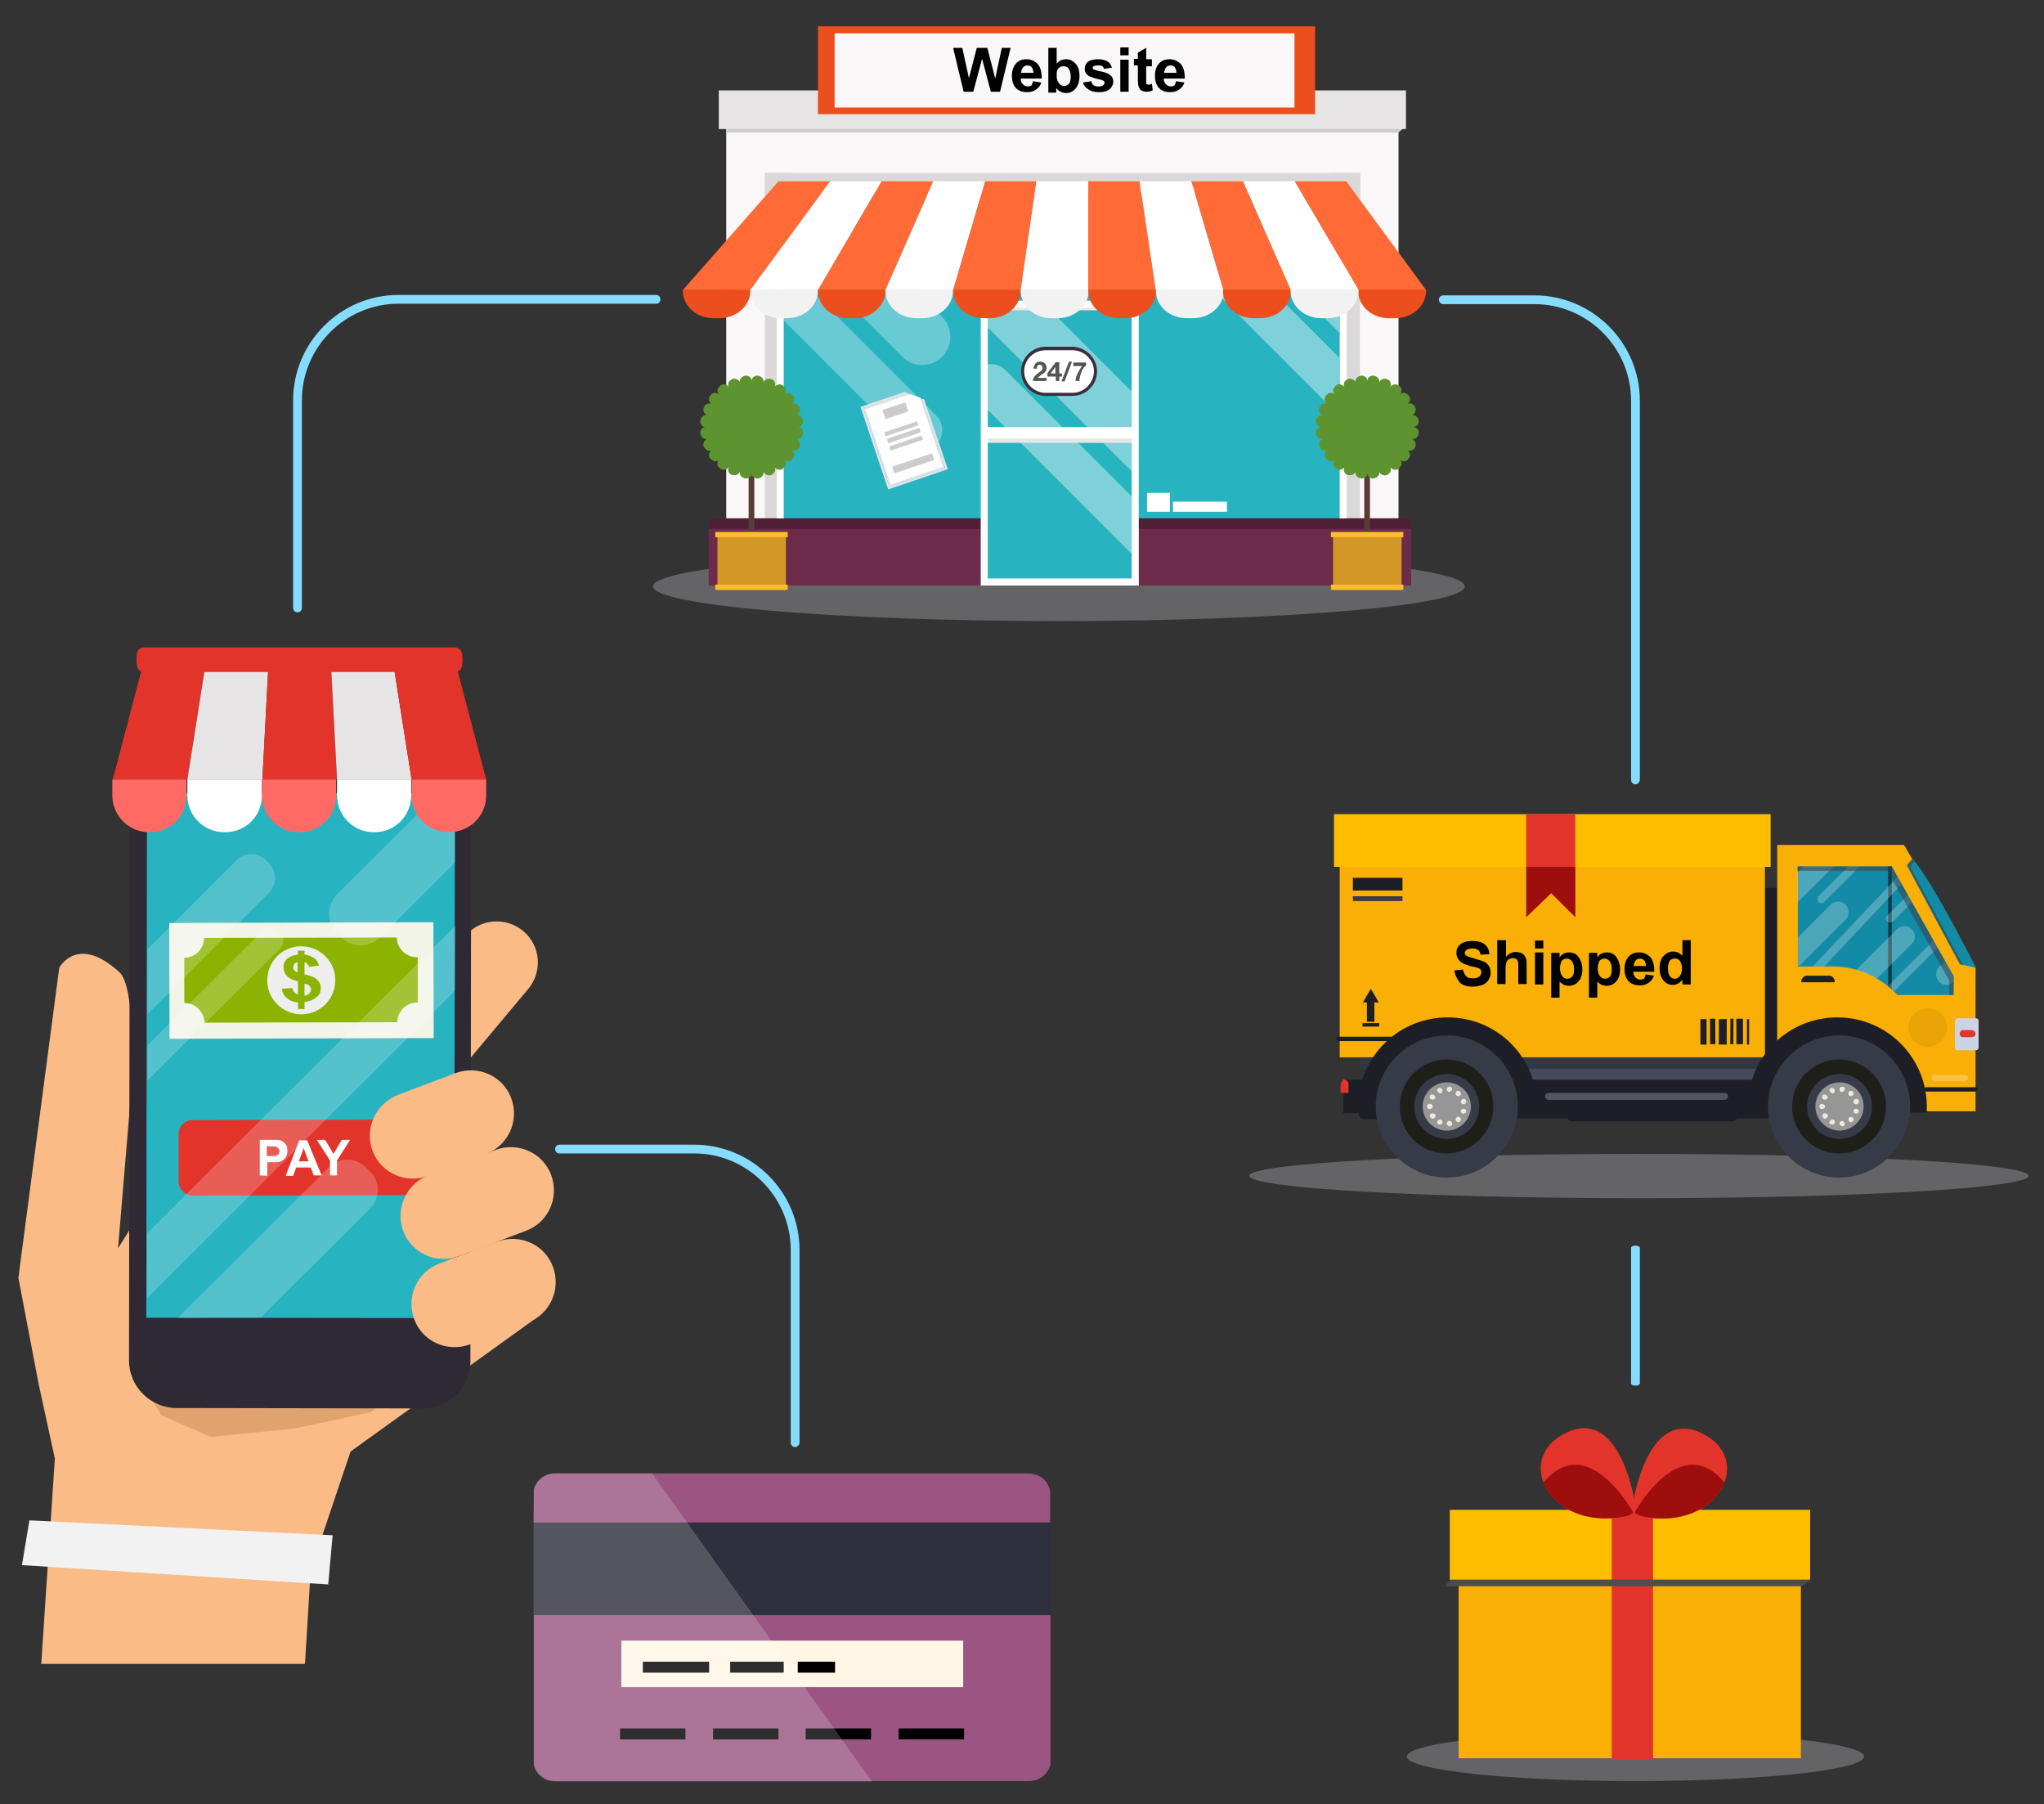 <?xml version="1.0" encoding="utf-8"?>
<!-- Generator: Adobe Illustrator 24.0.1, SVG Export Plug-In . SVG Version: 6.00 Build 0)  -->
<svg version="1.1" id="Layer_1" xmlns="http://www.w3.org/2000/svg" xmlns:xlink="http://www.w3.org/1999/xlink" x="0px" y="0px"
	 viewBox="0 0 465.8 411.1" style="enable-background:new 0 0 465.8 411.1;" xml:space="preserve">
<rect x="0" y="0" width="465.8" height="411.1" fill="#333333" stroke="none"/>
<style type="text/css">
	.st0{fill:none;}
	.st1{fill:#646466;}
	.st2{fill:#1E1F26;}
	.st3{fill:#FAAF06;}
	.st4{fill:#44495C;}
	.st5{fill:#333745;}
	.st6{fill:#148BA6;}
	.st7{opacity:0.51;fill:#373A47;enable-background:new    ;}
	.st8{fill:#083A45;}
	.st9{fill:#E2342B;}
	.st10{fill:#EBA405;}
	.st11{opacity:0.24;fill:#FFFFFF;enable-background:new    ;}
	.st12{fill:#CDD2E4;}
	.st13{fill:#373A47;}
	.st14{fill:#1E1F19;}
	.st15{fill:#969696;}
	.st16{fill:#EFE8DE;}
	.st17{fill:#FFBE00;}
	.st18{fill:#9D0E0D;}
	.st19{fill:#FAF7F8;}
	.st20{fill:#DBD8D9;}
	.st21{fill:#CCCCCC;}
	.st22{fill:#E7E4E5;}
	.st23{fill:#28B3C0;}
	.st24{fill:#6C2C49;}
	.st25{fill:#4F2035;}
	.st26{opacity:0.4;}
	.st27{fill:#FFFFFF;}
	.st28{opacity:0.3;}
	.st29{fill:#E6E6E6;}
	.st30{fill:#3B2D3D;}
	.st31{fill:#545453;}
	.st32{fill:#FF6A36;}
	.st33{fill:#ED4E1D;}
	.st34{fill:#F2F2F2;}
	.st35{fill:#593D35;}
	.st36{fill:#5E942F;}
	.st37{fill:#D39727;}
	.st38{fill:#FDBD2C;}
	.st39{fill:#85DCFF;}
	.st40{fill:#4D4D4D;}
	.st41{fill:#E0A370;}
	.st42{fill:#FABB87;}
	.st43{fill:#2F2933;}
	.st44{fill:#0A1A27;}
	.st45{fill:#F2F4E7;}
	.st46{fill:#8CB302;}
	.st47{fill:#EEEEEE;}
	.st48{opacity:0.2;}
	.st49{fill:#FF6A64;}
	.st50{fill:#9B5582;}
	.st51{fill:#2F303D;}
	.st52{fill:#FFF6E5;}
	.st53{opacity:0.18;fill:#FFFFFF;enable-background:new    ;}
	.st54{enable-background:new    ;}
</style>
<rect x="-20.2" y="-45.8" class="st0" width="500" height="500"/>
<polygon class="st1" points="165.3,375.3 232.9,375.3 232.9,375.3 174.1,375.3 165.3,375.3 "/>
<g>
	<path class="st1" d="M462.3,267.9c0,2.8-39.7,5.1-88.8,5.1s-88.8-2.3-88.8-5.1s39.7-5,88.8-5S462.3,265.1,462.3,267.9z"/>
	<g>
		<g>
			<rect x="401.6" y="202.3" class="st2" width="4.1" height="45.6"/>
			<rect x="305.3" y="185.8" class="st3" width="96.9" height="55.1"/>
			<rect x="312.2" y="241.6" class="st4" width="109.8" height="5"/>
			<rect x="306.1" y="246" class="st2" width="116" height="7.6"/>
			<rect x="309.8" y="240.9" class="st5" width="112.4" height="2.6"/>
			<polygon class="st3" points="405,253.2 450.2,253.2 450.2,220.6 433.9,192.5 405,192.5 			"/>
			<path class="st2" d="M439.1,253.5c0-0.4,0-0.9,0-1.3c0-11.3-9.1-20.4-20.4-20.4s-20.4,9.1-20.4,20.4c0,0.4,0,0.9,0,1.3H439.1z"/>
			<path class="st2" d="M350.3,253.5c0-0.4,0-0.9,0-1.3c0-11.3-9.1-20.4-20.4-20.4s-20.4,9.1-20.4,20.4c0,0.4,0,0.9,0,1.3H350.3
				L350.3,253.5z"/>
			<path class="st6" d="M432.4,226.7h12.8v-4.3l-14.1-25h-21.4v22.8c0,0,5,0,7.7,0C423.3,220.1,428.6,222.7,432.4,226.7L432.4,226.7
				z"/>
			<g>
				<path class="st6" d="M446.2,218.8c0,0,0.5,0.9,0.5,0.9l3.6,0.8c0,0-9.6-19.2-14.4-24.8c0,0-1.2,1.1-1.2,1.6
					C434.7,197.3,446.1,218.7,446.2,218.8L446.2,218.8z"/>
				<path class="st7" d="M447.4,219.9c0,0-12-22.3-12-22.3c0-0.3,0.6-0.9,0.9-1.3c-0.2-0.2-0.3-0.4-0.5-0.6c0,0-1.2,1.1-1.2,1.6
					c0,0,12,22.4,12,22.4L447.4,219.9L447.4,219.9z"/>
			</g>
			<path class="st2" d="M418.1,223.8c0-0.1,0-0.1,0-0.2c0-0.7-0.6-1.3-1.3-1.3h-5c-0.7,0-1.3,0.6-1.3,1.3c0,0.1,0,0.1,0,0.2H418.1z"
				/>
			<g>
				<path class="st2" d="M332,253.6c0,0.8-0.6,1.4-1.4,1.4H311c-0.8,0-1.4-0.6-1.4-1.4l0,0c0-0.8,0.6-1.4,1.4-1.4h19.6
					C331.3,252.2,332,252.8,332,253.6L332,253.6z"/>
				<path class="st2" d="M434.2,253.6c0,0.8-0.6,1.4-1.4,1.4h-19.6c-0.8,0-1.4-0.6-1.4-1.4l0,0c0-0.8,0.6-1.4,1.4-1.4h19.6
					C433.6,252.2,434.2,252.8,434.2,253.6L434.2,253.6z"/>
				<path class="st2" d="M407,253.5c0,0.7-0.6,1.3-1.3,1.3h-60.9c-0.7,0-1.3-0.6-1.3-1.3l0,0c0-0.7,0.6-1.3,1.3-1.3h60.9
					C406.4,252.2,407,252.8,407,253.5L407,253.5z"/>
				<path class="st2" d="M395.8,254.6c0,0.5-0.4,0.9-0.9,0.9h-36.7c-0.5,0-0.9-0.4-0.9-0.9l0,0c0-0.5,0.4-0.9,0.9-0.9h36.7
					C395.4,253.7,395.8,254.1,395.8,254.6L395.8,254.6z"/>
			</g>
			<path class="st8" d="M431.1,225.5l0-28.1h-0.8v27.4C430.6,225,430.9,225.2,431.1,225.5z"/>
			<path class="st9" d="M307.3,248.9v-1.8c0-0.7-0.5-1.2-1.2-1.2c-0.4,0.6-0.6,1.2-0.6,1.8v1.3H307.3L307.3,248.9z"/>
			<path class="st2" d="M322.7,236.7c0,0.3-0.2,0.5-0.5,0.5h-17.2c-0.3,0-0.5-0.2-0.5-0.5l0,0c0-0.3,0.2-0.5,0.5-0.5h17.2
				C322.4,236.2,322.7,236.4,322.7,236.7L322.7,236.7z"/>
			<path class="st2" d="M450.7,248.2c0,0.3-0.2,0.5-0.5,0.5h-11.2c-0.3,0-0.5-0.2-0.5-0.5l0,0c0-0.3,0.2-0.5,0.5-0.5h11.2
				C450.4,247.6,450.7,247.9,450.7,248.2L450.7,248.2z"/>
			<path class="st10" d="M443.7,234.1c0,2.4-2,4.4-4.4,4.4s-4.4-2-4.4-4.4s2-4.4,4.4-4.4S443.7,231.7,443.7,234.1z"/>
			<path class="st11" d="M393.8,249.8c0,0.4-0.4,0.8-0.8,0.8h-40.1c-0.4,0-0.8-0.4-0.8-0.8l0,0c0-0.5,0.4-0.8,0.8-0.8H393
				C393.5,249,393.8,249.4,393.8,249.8L393.8,249.8L393.8,249.8z"/>
			<path class="st11" d="M440.2,245.6c0,0.4,0.3,0.7,0.7,0.7h6.9c0.4,0,0.7-0.3,0.7-0.7l0,0c0-0.4-0.3-0.7-0.7-0.7h-6.9
				C440.5,244.9,440.2,245.2,440.2,245.6L440.2,245.6z"/>
			<g>
				<path class="st11" d="M414.4,205.5c0.4,0.4,0.9,0.4,1.3,0l8.1-8.1h-2.6l-6.8,6.8C414.1,204.6,414.1,205.2,414.4,205.5
					L414.4,205.5z"/>
				<path class="st11" d="M432.4,199.8l-19.3,20.4c0.9,0,1.8,0,2.6,0l17.6-18.7L432.4,199.8L432.4,199.8z"/>
				<polygon class="st11" points="411.1,197.4 409.6,198.9 409.6,205.6 417.9,197.4 				"/>
				<path class="st11" d="M430.1,209.9c0.4,0.4,0.9,0.4,1.3,0l4.3-4.3l-0.9-1.7l-4.7,4.7C429.7,209,429.7,209.6,430.1,209.9
					L430.1,209.9z"/>
				<path class="st11" d="M440.6,214.3l-10.4,10.4c0.5,0.4,0.9,0.8,1.4,1.2l10-10L440.6,214.3L440.6,214.3z"/>
				<path class="st11" d="M435.7,211.7c-0.9-0.9-2.5-0.9-3.4,0L423,221c1.7,0.5,3.3,1.2,4.7,2l7.9-7.9
					C436.6,214.2,436.6,212.7,435.7,211.7L435.7,211.7z"/>
				<path class="st11" d="M420.6,209.5c0.9-0.9,0.9-2.4,0-3.4c-0.9-0.9-2.5-0.9-3.4,0l-7.5,7.5v6.4h0.4L420.6,209.5L420.6,209.5z"/>
				<path class="st11" d="M443.2,219l-1.3,1.3c-0.9,0.9-0.9,2.5,0,3.4c0.9,0.9,2.3,0.9,3.2,0.1v-1.4L443.2,219L443.2,219z"/>
			</g>
			<polygon class="st7" points="431.1,197.4 409.6,197.4 409.6,198.4 430.1,198.4 444.2,223.4 444.2,226.7 445.2,226.7 445.2,222.4 
							"/>
			<path class="st12" d="M450.3,232h-4.2c-0.3,0-0.6,0.3-0.6,0.6v6.1c0,0.3,0.3,0.6,0.6,0.6h4.2c0.3,0,0.6-0.3,0.6-0.6v-6.1
				C450.9,232.2,450.6,232,450.3,232z"/>
			<path class="st9" d="M450.2,235.5c0,0.4-0.3,0.8-0.8,0.8h-2.1c-0.4,0-0.7-0.3-0.7-0.8l0,0c0-0.4,0.3-0.8,0.7-0.8h2.1
				C449.9,234.8,450.2,235.1,450.2,235.5L450.2,235.5z"/>
			<g>
				<path class="st13" d="M345.9,252.1c0,8.9-7.3,16.2-16.2,16.2s-16.2-7.3-16.2-16.2c0-8.9,7.3-16.2,16.2-16.2
					S345.9,243.2,345.9,252.1z"/>
				<path class="st14" d="M340.3,252.1c0,5.9-4.8,10.7-10.7,10.7S319,258,319,252.1c0-5.9,4.8-10.7,10.7-10.7
					S340.3,246.2,340.3,252.1z"/>
				<path class="st13" d="M337.1,252.1c0,4.1-3.3,7.4-7.4,7.4s-7.4-3.3-7.4-7.4c0-4.1,3.3-7.4,7.4-7.4S337.1,248,337.1,252.1z"/>
				<path class="st15" d="M335.2,252.1c0,3-2.5,5.5-5.5,5.5s-5.5-2.5-5.5-5.5s2.5-5.5,5.5-5.5S335.2,249,335.2,252.1z"/>
				<g>
					<path class="st16" d="M333.6,252.6c-0.3,0-0.6,0.1-0.7,0.4c-0.1,0.3,0.1,0.6,0.4,0.7c0.3,0.1,0.7,0,0.8-0.4
						C334.2,253,334,252.7,333.6,252.6L333.6,252.6z"/>
					<path class="st16" d="M331.9,254.6c-0.2,0.2-0.2,0.5-0.1,0.8c0.2,0.3,0.6,0.4,0.9,0.1c0.3-0.3,0.3-0.7,0-0.9
						C332.5,254.4,332.1,254.4,331.9,254.6L331.9,254.6z"/>
					<path class="st16" d="M330.2,255.4c-0.3,0-0.5,0.3-0.5,0.6c0,0.3,0.3,0.6,0.7,0.6s0.6-0.4,0.5-0.7
						C330.8,255.5,330.5,255.3,330.2,255.4L330.2,255.4z"/>
					<path class="st16" d="M328.4,255.1c-0.2-0.1-0.6,0-0.8,0.3s-0.1,0.7,0.3,0.8s0.7,0,0.8-0.4
						C328.8,255.5,328.6,255.2,328.4,255.1z"/>
					<path class="st16" d="M326.2,253.7c-0.3,0.1-0.5,0.5-0.2,0.9c0.2,0.3,0.6,0.4,0.9,0.1c0.3-0.2,0.3-0.6,0.2-0.8
						C326.8,253.7,326.5,253.6,326.2,253.7L326.2,253.7z"/>
					<path class="st16" d="M326.5,252.1c0-0.3-0.2-0.5-0.6-0.6c-0.3-0.1-0.7,0.2-0.7,0.6s0.3,0.6,0.7,0.6
						C326.2,252.6,326.5,252.4,326.5,252.1z"/>
					<path class="st16" d="M326.2,250.5c0.3,0.1,0.6,0,0.8-0.2s0.1-0.6-0.2-0.8c-0.3-0.2-0.7-0.2-0.9,0.1
						C325.7,250,325.9,250.4,326.2,250.5L326.2,250.5z"/>
					<path class="st16" d="M328.4,249.1c0.2-0.1,0.4-0.4,0.3-0.8c-0.1-0.3-0.5-0.5-0.8-0.4c-0.4,0.2-0.5,0.6-0.3,0.8
						S328.2,249.2,328.4,249.1z"/>
					<path class="st16" d="M330.2,248.8c0.3,0,0.5-0.2,0.7-0.5c0.1-0.3-0.1-0.7-0.5-0.7c-0.4,0-0.7,0.2-0.7,0.6
						C329.7,248.5,330,248.8,330.2,248.8L330.2,248.8z"/>
					<path class="st16" d="M332.7,249.6c0.3-0.2,0.3-0.6,0-0.9c-0.3-0.3-0.7-0.2-0.9,0.1c-0.2,0.3-0.1,0.6,0.1,0.8
						C332.1,249.8,332.5,249.8,332.7,249.6L332.7,249.6z"/>
					<path class="st16" d="M332.9,251.2c0.1,0.3,0.4,0.4,0.7,0.4c0.3,0,0.6-0.4,0.5-0.8c-0.1-0.4-0.5-0.5-0.8-0.4
						C333,250.6,332.9,250.9,332.9,251.2L332.9,251.2z"/>
				</g>
			</g>
			<g>
				<path class="st13" d="M435.3,252.1c0,8.9-7.3,16.2-16.2,16.2s-16.2-7.3-16.2-16.2c0-8.9,7.3-16.2,16.2-16.2
					S435.3,243.2,435.3,252.1z"/>
				<path class="st14" d="M429.8,252.1c0,5.9-4.8,10.7-10.7,10.7s-10.7-4.8-10.7-10.7c0-5.9,4.8-10.7,10.7-10.7
					S429.8,246.2,429.8,252.1z"/>
				<path class="st13" d="M426.6,252.1c0,4.1-3.3,7.4-7.4,7.4s-7.4-3.3-7.4-7.4c0-4.1,3.3-7.4,7.4-7.4S426.6,248,426.6,252.1z"/>
				<path class="st15" d="M424.7,252.1c0,3-2.5,5.5-5.5,5.5s-5.5-2.5-5.5-5.5s2.5-5.5,5.5-5.5S424.7,249,424.7,252.1z"/>
				<g>
					<path class="st16" d="M423.1,252.6c-0.3,0-0.6,0.1-0.7,0.4c-0.1,0.3,0.1,0.6,0.4,0.7c0.3,0.1,0.7,0,0.8-0.4
						C423.7,253,423.4,252.7,423.1,252.6L423.1,252.6z"/>
					<path class="st16" d="M421.4,254.6c-0.2,0.2-0.2,0.5-0.1,0.8c0.2,0.3,0.6,0.4,0.9,0.1c0.3-0.3,0.3-0.7,0-0.9
						C421.9,254.4,421.6,254.4,421.4,254.6L421.4,254.6z"/>
					<path class="st16" d="M419.7,255.4c-0.3,0-0.5,0.3-0.5,0.6c0,0.3,0.3,0.6,0.7,0.6s0.6-0.4,0.5-0.7
						C420.2,255.5,419.9,255.3,419.7,255.4L419.7,255.4z"/>
					<path class="st16" d="M417.8,255.1c-0.2-0.1-0.6,0-0.8,0.3s-0.1,0.7,0.3,0.8s0.7,0,0.8-0.4
						C418.2,255.5,418.1,255.2,417.8,255.1z"/>
					<path class="st16" d="M415.6,253.7c-0.3,0.1-0.4,0.5-0.2,0.9c0.2,0.3,0.6,0.4,0.9,0.1c0.3-0.2,0.3-0.6,0.2-0.8
						C416.3,253.7,415.9,253.6,415.6,253.7L415.6,253.7z"/>
					<path class="st16" d="M415.9,252.1c0-0.3-0.2-0.5-0.6-0.6c-0.3-0.1-0.7,0.2-0.7,0.6s0.3,0.6,0.7,0.6
						C415.7,252.6,415.9,252.4,415.9,252.1z"/>
					<path class="st16" d="M415.6,250.5c0.3,0.1,0.6,0,0.8-0.2s0.1-0.6-0.2-0.8c-0.3-0.2-0.7-0.2-0.9,0.1
						C415.2,250,415.3,250.4,415.6,250.5L415.6,250.5z"/>
					<path class="st16" d="M417.8,249.1c0.2-0.1,0.4-0.4,0.3-0.8c-0.1-0.3-0.5-0.5-0.8-0.4c-0.4,0.2-0.5,0.6-0.3,0.8
						S417.6,249.2,417.8,249.1z"/>
					<path class="st16" d="M419.7,248.8c0.3,0,0.5-0.2,0.7-0.5c0.1-0.3-0.1-0.7-0.5-0.7c-0.4,0-0.7,0.2-0.7,0.6
						C419.2,248.5,419.4,248.8,419.7,248.8L419.7,248.8z"/>
					<path class="st16" d="M422.2,249.6c0.3-0.2,0.3-0.6,0-0.9c-0.3-0.3-0.7-0.2-0.9,0.1c-0.2,0.3-0.1,0.6,0.1,0.8
						C421.6,249.8,421.9,249.8,422.2,249.6L422.2,249.6z"/>
					<path class="st16" d="M422.4,251.2c0.1,0.3,0.4,0.4,0.7,0.4c0.3,0,0.6-0.4,0.5-0.8c-0.1-0.4-0.5-0.5-0.8-0.4
						C422.5,250.6,422.3,250.9,422.4,251.2L422.4,251.2z"/>
				</g>
			</g>
		</g>
		<g>
			<rect x="308.3" y="200" class="st2" width="11.3" height="2.9"/>
			<rect x="308.3" y="204.2" class="st13" width="11.3" height="1.1"/>
		</g>
		<g>
			<rect x="387.5" y="232.2" class="st2" width="1.4" height="5.8"/>
			
				<rect x="389.7" y="232.1" transform="matrix(1 -3.316120e-03 3.316120e-03 1 -0.777 1.296)" class="st2" width="1.2" height="5.8"/>
			
				<rect x="389.7" y="234.1" transform="matrix(2.094442e-03 -1 1 2.094442e-03 156.778 627.197)" class="st2" width="5.8" height="1.8"/>
			
				<rect x="391.8" y="234.7" transform="matrix(5.410451e-03 -1 1 5.410451e-03 157.488 628.426)" class="st2" width="5.8" height="0.7"/>
			
				<rect x="395.7" y="232.1" transform="matrix(1 -2.617982e-03 2.617982e-03 1 -0.614 1.039)" class="st2" width="1.5" height="5.8"/>
			<rect x="398.1" y="232.2" class="st2" width="0.5" height="5.8"/>
		</g>
		<g>
			<polygon class="st2" points="314.2,228.4 313.3,226.8 312.4,225.3 311.5,226.8 310.6,228.4 311.5,228.4 311.5,232.8 313.2,232.8 
				313.2,228.4 			"/>
			<rect x="310.5" y="233.1" class="st2" width="3.8" height="0.8"/>
		</g>
		<g>
			<rect x="304" y="185.5" class="st17" width="99.5" height="12"/>
			<polygon class="st18" points="347.8,197.5 347.8,209 353.5,203.5 359,209 359,197.5 			"/>
			<rect x="347.8" y="185.5" class="st9" width="11.2" height="12"/>
		</g>
	</g>
</g>
<g>
	<path class="st1" d="M333.8,133.6c0,4.4-41.4,7.9-92.5,7.9s-92.5-3.6-92.5-7.9s41.4-7.9,92.5-7.9S333.8,129.2,333.8,133.6z"/>
	<g>
		<g>
			<rect x="165.5" y="20.9" class="st19" width="153.2" height="112"/>
			<g>
				<rect x="174.3" y="39.4" class="st20" width="135.7" height="6"/>
				<rect x="174.3" y="39.4" class="st20" width="6" height="93.5"/>
				<rect x="303.9" y="39.4" class="st20" width="6" height="93.5"/>
			</g>
			<polygon class="st21" points="318.7,30.2 165.5,30.2 165.5,28.7 320.4,28.7 			"/>
			<rect x="163.8" y="20.6" class="st22" width="156.6" height="8.8"/>
			<rect x="177" y="42.3" class="st23" width="129.8" height="90.8"/>
			<g>
				<rect x="259.5" y="118.1" class="st24" width="62.1" height="15.3"/>
				<g>
					<rect x="161.5" y="118.1" class="st24" width="62.1" height="15.3"/>
					<rect x="161.5" y="118.1" class="st25" width="62.1" height="2.4"/>
				</g>
				<rect x="259.5" y="118.1" class="st25" width="62.1" height="2.4"/>
			</g>
			<g class="st26">
				<polygon class="st27" points="305.2,57.7 291.2,43.7 273.1,43.7 305.2,75.8 				"/>
				<path class="st27" d="M305.2,81.5l-20-20c-1.8-1.8-4.8-1.8-6.6,0c-1.8,1.8-1.8,4.8,0,6.6l26.6,26.6L305.2,81.5L305.2,81.5z"/>
			</g>
			<g class="st26">
				<polygon class="st27" points="257.9,89.2 238.8,70.1 225,70.1 225,74.5 257.9,107.4 				"/>
				<path class="st27" d="M257.9,113.1l-28.8-28.8c-1.1-1.1-2.7-1.5-4.1-1.3v10.3l32.9,32.9V113.1z"/>
			</g>
			<g class="st28">
				<path class="st27" d="M214.7,81.3c2.5-2.5,2.5-6.6,0-9.1l-30-30H177v10.4l28.7,28.7C208.1,83.8,212.2,83.8,214.7,81.3z"/>
				<path class="st27" d="M213.4,101.3c1.8-1.8,1.8-4.8,0-6.6L177,58.3v13.1l29.8,29.8C208.6,103.1,211.6,103.1,213.4,101.3
					L213.4,101.3z"/>
			</g>
			<g>
				<rect x="178" y="43.6" class="st29" width="127.3" height="0.8"/>
				<rect x="224.6" y="69.9" class="st29" width="33.8" height="0.8"/>
				<rect x="224.8" y="99.7" class="st29" width="33.8" height="1.2"/>
				<g>
					<rect x="177" y="42.3" class="st27" width="1.6" height="75.8"/>
					<rect x="223.6" y="68.5" class="st27" width="35.5" height="1.6"/>
					<rect x="177" y="42.3" class="st27" width="129.8" height="1.6"/>
					<rect x="223.5" y="42.7" class="st27" width="1.6" height="90.7"/>
					<rect x="257.9" y="42.6" class="st27" width="1.6" height="90.8"/>
					<rect x="305.3" y="42.2" class="st27" width="1.6" height="75.9"/>
				</g>
				<rect x="224.4" y="97.3" class="st27" width="34.1" height="2.6"/>
				<rect x="223.9" y="131.8" class="st27" width="35.5" height="1.6"/>
			</g>
			<g>
				<path class="st30" d="M250,84.6c0,3.1-2.5,5.6-5.6,5.6h-6.1c-3.1,0-5.6-2.5-5.6-5.6l0,0c0-3.1,2.5-5.6,5.6-5.6h6.1
					C247.5,79.1,250,81.6,250,84.6L250,84.6z"/>
				<path class="st27" d="M238.3,89.5c-2.7,0-4.9-2.2-4.9-4.9s2.2-4.8,4.9-4.8h6.1c2.7,0,4.9,2.2,4.9,4.8s-2.2,4.9-4.9,4.9H238.3z"
					/>
				<g>
					<path class="st31" d="M235.6,83.5c0.1-0.2,0.2-0.4,0.3-0.6c0.1-0.1,0.3-0.3,0.5-0.4c0.2-0.1,0.4-0.1,0.7-0.1
						c0.2,0,0.4,0,0.5,0.1c0.2,0.1,0.3,0.1,0.5,0.3s0.2,0.3,0.3,0.4c0.1,0.2,0.1,0.4,0.1,0.6s0,0.4-0.1,0.6
						c-0.1,0.1-0.2,0.3-0.3,0.4c-0.1,0.1-0.2,0.2-0.4,0.3c-0.1,0.1-0.3,0.2-0.4,0.3c-0.1,0.1-0.3,0.2-0.4,0.3
						c-0.1,0.1-0.3,0.2-0.4,0.4h2v0.7h-3.1c0-0.3,0-0.5,0.1-0.6s0.2-0.4,0.3-0.5s0.3-0.3,0.4-0.4c0.2-0.1,0.3-0.2,0.5-0.4
						c0.1-0.1,0.2-0.1,0.3-0.2c0.1-0.1,0.2-0.1,0.3-0.2s0.2-0.2,0.2-0.3s0.1-0.2,0.1-0.4c0-0.2-0.1-0.4-0.2-0.5s-0.3-0.2-0.5-0.2
						c-0.1,0-0.2,0-0.3,0.1s-0.2,0.1-0.2,0.2c0,0.1-0.1,0.2-0.1,0.3c0,0.1,0,0.2,0,0.3h-0.8C235.5,84,235.5,83.7,235.6,83.5
						L235.6,83.5z"/>
					<path class="st31" d="M238.7,85.8V85l1.9-2.5h0.8v2.6h0.6v0.7h-0.6v1h-0.8v-1L238.7,85.8L238.7,85.8z M240.5,83.6l-1.1,1.5h1.1
						L240.5,83.6L240.5,83.6z"/>
					<path class="st31" d="M244.3,82.4l-1.7,4.5h-0.7l1.7-4.5H244.3z"/>
					<path class="st31" d="M246.8,84c-0.2,0.3-0.3,0.6-0.4,0.9c-0.1,0.3-0.2,0.6-0.3,1s-0.1,0.6-0.1,0.9h-0.9c0-0.6,0.2-1.2,0.5-1.8
						s0.6-1.1,1-1.6h-2v-0.8h2.9v0.7C247.2,83.5,247,83.7,246.8,84L246.8,84z"/>
				</g>
			</g>
			<g>
				<g>
					<polygon class="st32" points="171,66.1 155.6,66.1 177.4,41.3 189.2,41.3 					"/>
					<polygon class="st27" points="186.4,66.1 171,66.1 189.2,41.3 200.9,41.3 					"/>
					<polygon class="st32" points="201.8,66.1 186.4,66.1 200.9,41.3 212.7,41.3 					"/>
					<polygon class="st27" points="217.2,66.1 201.8,66.1 212.7,41.3 224.5,41.3 					"/>
					<polygon class="st32" points="232.6,66.1 217.2,66.1 224.5,41.3 236.2,41.3 					"/>
					<polygon class="st27" points="248,66.1 232.6,66.1 236.2,41.3 248,41.3 					"/>
					<polygon class="st32" points="263.4,66.1 248,66.1 248,41.3 259.7,41.3 					"/>
					<polygon class="st27" points="278.8,66.1 263.4,66.1 259.7,41.3 271.5,41.3 					"/>
					<polygon class="st32" points="294.2,66.1 278.8,66.1 271.5,41.3 283.3,41.3 					"/>
					<polygon class="st32" points="325,66.1 309.6,66.1 295,41.3 306.8,41.3 					"/>
					<polygon class="st27" points="309.6,66.1 294.2,66.1 283.3,41.3 295,41.3 					"/>
				</g>
				<g>
					<path class="st33" d="M155.6,66v0.2c0,3.5,3.1,6.3,7,6.3h1.4c3.8,0,7-2.8,7-6.3V66H155.6z"/>
					<path class="st34" d="M171,66v0.2c0,3.5,3.1,6.3,7,6.3h1.4c3.8,0,7-2.8,7-6.3V66H171z"/>
					<path class="st33" d="M186.4,66v0.2c0,3.5,3.1,6.3,7,6.3h1.4c3.8,0,7-2.8,7-6.3V66H186.4z"/>
					<path class="st34" d="M201.8,66v0.2c0,3.5,3.1,6.3,7,6.3h1.4c3.8,0,7-2.8,7-6.3V66H201.8z"/>
					<path class="st33" d="M217.2,66v0.2c0,3.5,3.1,6.3,7,6.3h1.4c3.8,0,7-2.8,7-6.3V66H217.2z"/>
					<path class="st34" d="M232.6,66v0.2c0,3.5,3.1,6.3,7,6.3h1.5c3.8,0,7-2.8,7-6.3V66H232.6z"/>
					<path class="st33" d="M248,66v0.2c0,3.5,3.1,6.3,7,6.3h1.5c3.8,0,7-2.8,7-6.3V66H248z"/>
					<path class="st34" d="M263.4,66v0.2c0,3.5,3.1,6.3,7,6.3h1.5c3.8,0,7-2.8,7-6.3V66H263.4z"/>
					<path class="st33" d="M278.7,66v0.2c0,3.5,3.1,6.3,7,6.3h1.5c3.8,0,7-2.8,7-6.3V66H278.7z"/>
					<path class="st33" d="M309.5,66v0.2c0,3.5,3.1,6.3,7,6.3h1.5c3.8,0,7-2.8,7-6.3V66H309.5z"/>
					<path class="st34" d="M294.1,66v0.2c0,3.5,3.1,6.3,7,6.3h1.5c3.8,0,7-2.8,7-6.3V66H294.1z"/>
				</g>
			</g>
		</g>
		<rect x="186.4" y="6" class="st33" width="113.3" height="20"/>
		<rect x="190.2" y="7.6" class="st19" width="104.8" height="16.9"/>
		<g>
			<g>
				<g>
					<rect x="310.9" y="104.5" class="st35" width="1.3" height="18.7"/>
					<path class="st27" d="M308.5,133.7h6.1c2.7-1.4,4.6-4.6,4.6-8.3c0-1.3-0.3-2.6-0.7-3.8h-13.9c-0.5,1.1-0.7,2.4-0.7,3.8
						C303.8,129.1,305.7,132.3,308.5,133.7L308.5,133.7z"/>
				</g>
				<path class="st36" d="M322,97.3c0.4,0,0.7-0.2,1-0.4c0.2-0.3,0.4-0.7,0.3-1.1c-0.1-0.4-0.3-0.8-0.6-1s-0.7-0.3-1-0.2l0,0
					c0.4-0.1,0.6-0.3,0.8-0.7c0.1-0.3,0.2-0.8,0-1.1c-0.2-0.4-0.5-0.7-0.8-0.8c-0.4-0.1-0.7-0.1-1,0.1l0,0c0.3-0.2,0.5-0.5,0.6-0.9
					c0.1-0.4,0-0.8-0.3-1.1s-0.6-0.5-1-0.6c-0.4,0-0.7,0.1-1,0.4l0,0c0.3-0.3,0.4-0.6,0.4-1c0-0.4-0.2-0.7-0.6-1s-0.8-0.4-1.1-0.3
					c-0.4,0.1-0.7,0.3-0.9,0.6l0,0c0.2-0.3,0.2-0.7,0.1-1c-0.1-0.4-0.4-0.7-0.8-0.8c-0.4-0.2-0.8-0.1-1.1,0s-0.6,0.4-0.7,0.8l0,0
					c0.1-0.4,0-0.7-0.2-1s-0.6-0.5-1-0.6c-0.4-0.1-0.8,0.1-1.1,0.3c-0.3,0.2-0.4,0.6-0.4,0.9c0-0.4-0.2-0.7-0.4-0.9
					c-0.3-0.2-0.7-0.4-1.1-0.3s-0.8,0.3-1,0.6s-0.3,0.7-0.2,1l0,0c-0.1-0.4-0.3-0.6-0.7-0.8c-0.3-0.1-0.8-0.2-1.1,0
					c-0.4,0.2-0.7,0.5-0.8,0.8c-0.1,0.3-0.1,0.7,0.1,1l0,0c-0.2-0.3-0.5-0.5-0.9-0.6c-0.4-0.1-0.8,0-1.1,0.3s-0.5,0.6-0.6,1
					c0,0.4,0.1,0.7,0.4,1l0,0c-0.3-0.3-0.6-0.4-1-0.4c-0.4,0-0.7,0.2-1,0.6c-0.3,0.3-0.4,0.8-0.3,1.1c0.1,0.4,0.3,0.7,0.6,0.9l0,0
					c-0.3-0.2-0.7-0.2-1-0.1c-0.3,0.1-0.6,0.4-0.8,0.8c-0.2,0.4-0.1,0.8,0,1.1c0.2,0.3,0.5,0.6,0.8,0.7l0,0c-0.4-0.1-0.7,0-1,0.2
					c-0.3,0.2-0.5,0.6-0.6,1c-0.1,0.4,0.1,0.8,0.3,1.1c0.2,0.3,0.6,0.4,1,0.4c-0.4,0-0.7,0.2-1,0.4c-0.2,0.3-0.4,0.7-0.3,1.1
					c0.1,0.4,0.3,0.8,0.6,1s0.7,0.3,1,0.2l0,0c-0.4,0.1-0.6,0.3-0.8,0.7c-0.1,0.3-0.2,0.8,0,1.1c0.2,0.4,0.5,0.7,0.8,0.8
					c0.4,0.1,0.7,0.1,1-0.1l0,0c-0.3,0.2-0.5,0.5-0.6,0.9s0,0.8,0.3,1.1s0.6,0.5,1,0.6c0.4,0,0.7-0.1,1-0.4l0,0
					c-0.3,0.3-0.4,0.6-0.4,1c0,0.4,0.2,0.7,0.6,1s0.8,0.4,1.1,0.3c0.4-0.1,0.7-0.3,0.9-0.6l0,0c-0.2,0.3-0.2,0.7-0.1,1
					c0.1,0.4,0.4,0.7,0.8,0.8s0.8,0.1,1.1,0c0.3-0.2,0.6-0.4,0.7-0.8l0,0c-0.1,0.4,0,0.7,0.2,1s0.6,0.5,1,0.6
					c0.4,0.1,0.8-0.1,1.1-0.3c0.3-0.2,0.4-0.6,0.4-0.9c0,0.4,0.2,0.7,0.4,0.9c0.3,0.2,0.7,0.4,1.1,0.3c0.4-0.1,0.8-0.3,1-0.6
					s0.3-0.7,0.2-1l0,0c0.1,0.4,0.3,0.6,0.7,0.8c0.3,0.1,0.8,0.2,1.1,0c0.4-0.2,0.7-0.5,0.8-0.8c0.1-0.4,0.1-0.7-0.1-1l0,0
					c0.2,0.3,0.5,0.5,0.9,0.6s0.8,0,1.1-0.3s0.5-0.6,0.6-1c0-0.4-0.1-0.7-0.4-1l0,0c0.3,0.3,0.6,0.4,1,0.4c0.4,0,0.7-0.2,1-0.6
					c0.3-0.3,0.4-0.8,0.3-1.1c-0.1-0.4-0.3-0.7-0.6-0.9l0,0c0.3,0.2,0.7,0.2,1,0.1c0.4-0.1,0.7-0.4,0.8-0.8c0.2-0.4,0.1-0.8,0-1.1
					c-0.2-0.3-0.4-0.6-0.8-0.7l0,0c0.4,0.1,0.7,0,1-0.2c0.3-0.2,0.5-0.6,0.6-1c0.1-0.4-0.1-0.8-0.3-1.1
					C322.8,97.5,322.4,97.3,322,97.3z"/>
			</g>
			<g>
				<rect x="303.8" y="121.4" class="st37" width="15.6" height="13"/>
				<rect x="303.3" y="133.2" class="st38" width="16.5" height="1.2"/>
				<rect x="303.3" y="121.2" class="st38" width="16.5" height="1.2"/>
			</g>
		</g>
		<g>
			<g>
				<g>
					<rect x="170.6" y="104.5" class="st35" width="1.3" height="18.7"/>
					<path class="st27" d="M168.2,133.7h6.1c2.7-1.4,4.6-4.6,4.6-8.3c0-1.3-0.3-2.6-0.7-3.8h-13.9c-0.4,1.1-0.7,2.4-0.7,3.8
						C163.6,129.1,165.5,132.3,168.2,133.7L168.2,133.7z"/>
				</g>
				<path class="st36" d="M181.8,97.3c0.4,0,0.7-0.2,0.9-0.4c0.2-0.3,0.4-0.7,0.3-1.1c-0.1-0.4-0.3-0.8-0.6-1s-0.7-0.3-1-0.2l0,0
					c0.4-0.1,0.6-0.3,0.8-0.7c0.1-0.3,0.2-0.8,0-1.1c-0.2-0.4-0.5-0.7-0.8-0.8c-0.4-0.1-0.7-0.1-1,0.1l0,0c0.3-0.2,0.5-0.5,0.6-0.9
					c0.1-0.4,0-0.8-0.3-1.1s-0.6-0.5-1-0.6c-0.4,0-0.7,0.1-1,0.4l0,0c0.3-0.3,0.4-0.6,0.4-1c0-0.4-0.2-0.7-0.6-1
					c-0.3-0.3-0.8-0.4-1.1-0.3c-0.4,0.1-0.7,0.3-0.9,0.6l0,0c0.2-0.3,0.2-0.7,0.1-1c-0.1-0.4-0.4-0.7-0.8-0.8
					c-0.4-0.2-0.8-0.1-1.1,0c-0.3,0.1-0.6,0.4-0.7,0.8l0,0c0.1-0.4,0-0.7-0.2-1c-0.2-0.3-0.6-0.5-1-0.6s-0.8,0.1-1.1,0.3
					c-0.3,0.2-0.4,0.6-0.4,0.9c0-0.4-0.2-0.7-0.4-0.9c-0.3-0.2-0.7-0.4-1.1-0.3c-0.4,0.1-0.8,0.3-1,0.6s-0.3,0.7-0.2,1l0,0
					c-0.1-0.4-0.3-0.6-0.7-0.8c-0.3-0.1-0.8-0.2-1.1,0c-0.4,0.2-0.7,0.5-0.8,0.8c-0.1,0.3-0.1,0.7,0.1,1l0,0
					c-0.2-0.3-0.5-0.5-0.9-0.6c-0.4-0.1-0.8,0-1.1,0.3s-0.5,0.6-0.6,1c0,0.4,0.1,0.7,0.4,1l0,0c-0.3-0.3-0.6-0.4-1-0.4
					s-0.7,0.2-1,0.6c-0.3,0.3-0.4,0.8-0.3,1.1c0.1,0.4,0.3,0.7,0.6,0.9l0,0c-0.3-0.2-0.7-0.2-1-0.1c-0.3,0.1-0.6,0.4-0.8,0.8
					c-0.2,0.4-0.1,0.8,0,1.1c0.2,0.3,0.4,0.6,0.8,0.7l0,0c-0.4-0.1-0.7,0-1,0.2c-0.3,0.2-0.5,0.6-0.6,1c-0.1,0.4,0.1,0.8,0.3,1.1
					c0.2,0.3,0.6,0.4,0.9,0.4c-0.4,0-0.7,0.2-0.9,0.4c-0.2,0.3-0.4,0.7-0.3,1.1c0.1,0.4,0.3,0.8,0.6,1s0.7,0.3,1,0.2l0,0
					c-0.4,0.1-0.6,0.3-0.8,0.7c-0.1,0.3-0.2,0.8,0,1.1s0.5,0.7,0.8,0.8c0.4,0.1,0.7,0.1,1-0.1l0,0c-0.3,0.2-0.5,0.5-0.6,0.9
					c-0.1,0.4,0,0.8,0.3,1.1s0.6,0.5,1,0.6c0.4,0,0.7-0.1,1-0.4l0,0c-0.3,0.3-0.4,0.6-0.4,1s0.2,0.7,0.6,1c0.3,0.3,0.8,0.4,1.1,0.3
					c0.4-0.1,0.7-0.3,0.9-0.6l0,0c-0.2,0.3-0.2,0.7-0.1,1c0.1,0.4,0.4,0.7,0.8,0.8s0.8,0.1,1.1,0c0.3-0.2,0.6-0.4,0.7-0.8l0,0
					c-0.1,0.4,0,0.7,0.2,1c0.2,0.3,0.6,0.5,1,0.6c0.4,0.1,0.8-0.1,1.1-0.3c0.3-0.2,0.4-0.6,0.4-0.9c0,0.4,0.1,0.7,0.4,0.9
					c0.3,0.2,0.7,0.4,1.1,0.3c0.4-0.1,0.8-0.3,1-0.6c0.2-0.3,0.3-0.7,0.2-1l0,0c0.1,0.4,0.3,0.6,0.7,0.8c0.3,0.1,0.8,0.2,1.1,0
					s0.7-0.5,0.8-0.8c0.1-0.4,0.1-0.7-0.1-1l0,0c0.2,0.3,0.5,0.5,0.9,0.6c0.4,0.1,0.8,0,1.1-0.3s0.5-0.6,0.6-1c0-0.4-0.1-0.7-0.4-1
					l0,0c0.3,0.3,0.6,0.4,1,0.4s0.7-0.2,1-0.6c0.3-0.3,0.4-0.8,0.3-1.1c-0.1-0.4-0.3-0.7-0.6-0.9l0,0c0.3,0.2,0.7,0.2,1,0.1
					c0.3-0.1,0.7-0.4,0.8-0.8c0.2-0.4,0.1-0.8,0-1.1c-0.2-0.3-0.4-0.6-0.8-0.7l0,0c0.4,0.1,0.7,0,1-0.2c0.3-0.2,0.5-0.6,0.6-1
					c0.1-0.4-0.1-0.8-0.3-1.1C182.5,97.5,182.2,97.3,181.8,97.3z"/>
			</g>
			<g>
				<rect x="163.5" y="121.4" class="st37" width="15.6" height="13"/>
				<rect x="163" y="133.2" class="st38" width="16.5" height="1.2"/>
				<rect x="163" y="121.2" class="st38" width="16.5" height="1.2"/>
			</g>
		</g>
		<g>
			<g>
				<polygon class="st27" points="197.1,93.2 202.9,110.5 215,106.4 209.7,90.6 207.4,89.8 				"/>
				<polygon class="st22" points="210,90.8 215.4,106.6 202.7,110.9 196.7,93 206.9,89.6 206.2,89.3 196.1,92.7 202.4,111.5 
					216,106.9 210.6,91 				"/>
				<polygon class="st22" points="202.7,110.9 215.4,106.6 210,90.8 209.7,90.6 215,106.4 202.9,110.5 197.1,93.2 207.4,89.8 
					206.9,89.6 196.7,93 				"/>
			</g>
			<g>
				
					<rect x="203.3" y="104.9" transform="matrix(0.948 -0.318 0.318 0.948 -22.781 71.53)" class="st21" width="9.6" height="1.6"/>
				
					<rect x="202.6" y="100.5" transform="matrix(0.948 -0.318 0.318 0.948 -21.4 70.873)" class="st21" width="7.8" height="1"/>
				<polygon class="st21" points="209.8,98.5 202.4,101 202.1,100 209.5,97.5 				"/>
				<polygon class="st21" points="209.3,96.9 201.8,99.4 201.5,98.5 209,96 				"/>
				
					<rect x="201.3" y="92.6" transform="matrix(0.948 -0.318 0.318 0.948 -19.192 69.634)" class="st21" width="5.5" height="2.2"/>
			</g>
		</g>
		<g>
			<rect x="261.4" y="112.3" class="st27" width="5.2" height="4.3"/>
			<rect x="267.3" y="114.3" class="st27" width="12.3" height="2.3"/>
		</g>
	</g>
</g>
<path class="st39" d="M181.2,329.7c-0.6,0-1-0.5-1-1v-43.9c0-12.1-9.9-22-22-22h-30.7c-0.6,0-1-0.5-1-1s0.4-1,1-1h30.7
	c13.2,0,24,10.8,24,24v43.9C182.2,329.2,181.7,329.7,181.2,329.7z"/>
<path class="st39" d="M67.8,139.5c-0.6,0-1-0.4-1-1V91.2c0-13.2,10.8-24,24-24h58.7c0.6,0,1,0.4,1,1s-0.4,1-1,1H90.8
	c-12.1,0-22,9.9-22,22v47.3C68.8,139.1,68.4,139.5,67.8,139.5z"/>
<path class="st39" d="M372.7,178.7c-0.5,0-1-0.4-1-1V91.3c0-12.1-9.9-22-22-22h-20.8c-0.5,0-1-0.4-1-1s0.5-1,1-1h20.8
	c13.2,0,24,10.8,24,24v86.3C373.7,178.2,373.2,178.7,372.7,178.7z"/>
<path class="st39" d="M372.7,315.7c-0.5,0-1-0.2-1-0.5v-30.9c0-0.3,0.5-0.5,1-0.5s1,0.2,1,0.5v30.9
	C373.7,315.5,373.2,315.7,372.7,315.7z"/>
<g>
	<path class="st1" d="M424.8,400.2c0,3.1-23.3,5.6-52.1,5.6s-52.1-2.5-52.1-5.6s23.3-5.6,52.1-5.6S424.8,397.2,424.8,400.2z"/>
	<g>
		<rect x="332.4" y="356.3" class="st3" width="78" height="44.3"/>
		<rect x="330.4" y="344" class="st17" width="82.1" height="16"/>
		<rect x="367.3" y="344" class="st9" width="9.4" height="56.9"/>
		<polygon class="st40" points="412.7,359.9 410.6,361.4 329.3,361.4 330.6,359.9 		"/>
		<g>
			<path class="st9" d="M372.7,343.2c0,0-3-22.5-15.5-16.9c-12.5,5.6-4.5,22.3,12.7,19.3C373.1,345,372.7,343.2,372.7,343.2
				L372.7,343.2z"/>
			<path class="st18" d="M372.2,344.6c-1.5-2.6-11.1-18.1-20.5-6.8c2,5.1,8.7,9.4,18.1,7.8C371.1,345.4,371.8,345,372.2,344.6
				L372.2,344.6z"/>
		</g>
		<g>
			<path class="st9" d="M372,343.3c0,0,3-22.5,15.5-16.9c12.5,5.6,4.5,22.2-12.7,19.3C371.5,345.1,372,343.3,372,343.3L372,343.3z"
				/>
			<path class="st18" d="M372.5,344.6c1.5-2.6,11.1-18.1,20.5-6.8c-2,5.1-8.7,9.4-18.1,7.8C373.6,345.4,372.9,345,372.5,344.6z"/>
		</g>
	</g>
</g>
<g>
	<g>
		<g>
			<path class="st29" d="M25.8,261.7l-0.1,27.8l-2.5,3.9L25.8,261.7L25.8,261.7z"/>
			<path class="st29" d="M101.6,315.8c0.1,0,0.3-0.1,0.4-0.1l-0.6,0.3L101.6,315.8L101.6,315.8z"/>
			<g>
				<path class="st41" d="M18.6,314.1l7.3,13.2c0,0,28.9,10.9,28.7,11.5c-0.2,0.6,10.2-4,10.8-4.6s22-11.6,22-11.6l14.5-13.3
					L114,300l-1.7-24.9l-14.9-20.5L54.8,272L18.6,314.1L18.6,314.1z"/>
				<g>
					<path class="st42" d="M12.5,332.3l-3.1,46.8h60.1l1.3-21.4l9.1-27l42.7-30.7l-23.6,9.4l-14.4,12.3l-17,3.7l-19.6,2l-11.3-5
						l-4.9-8.4l7.2-0.4L49,313l1.6-66.3l-23.7,37.7l3.2-38.2c0,0,0.9-21.3-2.9-24.7c-9.6-8.8-13.7-1-13.7-1L4.6,288l-0.4,3.2
						l4.6,24.1L12.5,332.3L12.5,332.3z"/>
					<path class="st42" d="M81.9,256.7c4,3.3,9.9,2.8,13.2-1.2l25.3-30.2c3.3-4,2.8-9.9-1.2-13.2c-4-3.3-9.9-2.8-13.2,1.2
						l-25.3,30.2C77.4,247.5,77.9,253.4,81.9,256.7L81.9,256.7z"/>
				</g>
				<g>
					<g>
						<path class="st43" d="M40.2,320.8c-5.9,0-10.8-4.9-10.8-10.8l0.2-141.4c0-5.9,4.9-10.8,10.8-10.8l56.2,0.1
							c5.9,0,10.8,4.8,10.8,10.8l-0.2,141.4c0,5.9-4.8,10.8-10.8,10.8L40.2,320.8L40.2,320.8z"/>
						<path class="st43" d="M40.2,319.9c-5.4,0-9.8-4.4-9.8-9.8l0.2-141.4c0-5.4,4.4-9.8,9.8-9.8l56.2,0.1c5.4,0,9.8,4.4,9.8,9.8
							l-0.2,141.4c0,5.4-4.4,9.8-9.8,9.8L40.2,319.9L40.2,319.9z"/>
						
							<rect x="8.8" y="205.4" transform="matrix(1.221725e-03 -1 1 1.221725e-03 -171.98 308.711)" class="st44" width="119.6" height="70.2"/>
					</g>
					
						<rect x="8.7" y="205.3" transform="matrix(1.221725e-03 -1 1 1.221725e-03 -171.97 308.681)" class="st23" width="119.6" height="70.2"/>
					<g>
						<g>
							
								<rect x="38.6" y="210.2" transform="matrix(1 -2.792512e-03 2.792512e-03 1 -0.623 0.193)" class="st45" width="60.2" height="26.4"/>
							<path class="st46" d="M95.1,228.4c0,0,0.1,0,0.1,0l0-10.3c0,0-0.1,0-0.2,0c-2.5,0-4.5-2-4.6-4.5l-43.9,0.1
								c0,2.5-2,4.5-4.5,4.5l0,10.3c2.5,0,4.5,2,4.6,4.5l43.9-0.1C90.6,230.4,92.6,228.4,95.1,228.4L95.1,228.4z"/>
							<path class="st47" d="M76.4,223.3c0,4.3-3.4,7.8-7.7,7.8s-7.8-3.5-7.8-7.7c0-4.3,3.4-7.8,7.7-7.8
								C72.9,215.6,76.4,219,76.4,223.3z"/>
							<path class="st46" d="M73.1,225.1c0-0.8-0.3-1.4-0.8-1.9c-0.5-0.5-1.5-0.9-2.9-1.2v-2.8c0.5,0.2,0.9,0.6,1,1.1l2.3-0.3
								c-0.2-0.7-0.5-1.3-1.1-1.7c-0.6-0.4-1.3-0.7-2.2-0.8v-0.9h-1.5v0.9c-1,0.1-1.8,0.4-2.4,0.9c-0.6,0.5-0.9,1.2-0.9,2
								c0,0.8,0.3,1.4,0.8,2c0.5,0.5,1.4,0.9,2.5,1.2v3c-0.3-0.1-0.5-0.3-0.8-0.5c-0.3-0.3-0.4-0.6-0.5-1l-2.4,0.2
								c0.2,1,0.6,1.7,1.3,2.2c0.6,0.5,1.4,0.8,2.4,0.9v1.5h1.5v-1.6c1.1-0.1,2-0.5,2.7-1.1C72.8,226.8,73.1,226,73.1,225.1
								L73.1,225.1z M67.1,221.1c-0.2-0.2-0.3-0.5-0.3-0.7c0-0.3,0.1-0.5,0.3-0.8c0.2-0.2,0.4-0.3,0.7-0.4v2.4
								C67.6,221.5,67.3,221.3,67.1,221.1z M70.4,226.4c-0.3,0.3-0.6,0.4-1,0.5v-2.8c0.5,0.1,0.9,0.3,1.1,0.5
								c0.2,0.2,0.4,0.5,0.4,0.8C70.9,225.8,70.7,226.1,70.4,226.4L70.4,226.4z"/>
						</g>
						<g>
							<path class="st9" d="M43.9,272.4c-1.7,0-3.2-1.4-3.2-3.2l0-10.8c0-1.8,1.4-3.2,3.1-3.2l50.3-0.1c1.7,0,3.2,1.4,3.2,3.2
								l0,10.8c0,1.8-1.4,3.2-3.1,3.2L43.9,272.4L43.9,272.4z"/>
							<g>
								<path class="st27" d="M59.2,267.8l0-8.1h2.6c1,0,1.7,0,2,0.1c0.5,0.1,0.8,0.4,1.2,0.8s0.5,0.9,0.5,1.6
									c0,0.5-0.1,0.9-0.3,1.3s-0.4,0.6-0.7,0.8c-0.3,0.2-0.6,0.3-0.8,0.4c-0.4,0.1-1,0.1-1.7,0.1h-1.1v3.1L59.2,267.8L59.2,267.8z
									 M60.8,261.1v2.3h0.9c0.7,0,1.1,0,1.3-0.1c0.2-0.1,0.4-0.2,0.5-0.4c0.1-0.2,0.2-0.4,0.2-0.6c0-0.3-0.1-0.5-0.3-0.7
									c-0.2-0.2-0.4-0.3-0.7-0.4c-0.2,0-0.6,0-1.2,0L60.8,261.1L60.8,261.1z"/>
								<path class="st27" d="M73.3,267.8h-1.8l-0.7-1.8h-3.3l-0.7,1.9h-1.7l3.1-8.1H70L73.3,267.8L73.3,267.8z M70.3,264.6l-1.1-3
									l-1.1,3L70.3,264.6L70.3,264.6z"/>
								<path class="st27" d="M75.2,267.8v-3.4l-3-4.7h1.9l1.9,3.2l1.9-3.2h1.9l-3,4.7v3.4L75.2,267.8L75.2,267.8z"/>
							</g>
						</g>
					</g>
					<g class="st48">
						<path class="st27" d="M61.3,196.7l-0.7-0.7c-1.8-1.9-4.8-1.9-6.7,0l-20.3,20.3l0,14.8l27.7-27.7
							C63.1,201.5,63.1,198.5,61.3,196.7L61.3,196.7z"/>
						<polygon class="st27" points="103.8,210.9 33.5,281 33.5,295.8 103.7,225.7 						"/>
						<path class="st27" d="M59.4,300.2l24.9-24.8c2.4-2.4,2.4-6.2,0-8.5l-0.9-0.9c-2.3-2.4-6.2-2.4-8.5,0l-34.4,34.3L59.4,300.2
							L59.4,300.2z"/>
						<path class="st27" d="M100.1,180.6l-23.3,23.2c-2.4,2.4-2.4,6.4,0,8.8l1,1c2.4,2.4,6.3,2.4,8.8,0l17.1-17.1l0-15.9
							C103.8,180.6,100.1,180.6,100.1,180.6z"/>
						<path class="st27" d="M63.8,212.5l-0.4-0.4c-1-1-2.6-1-3.6,0l-26.2,26.1v8l30.2-30.1C64.8,215.2,64.8,213.5,63.8,212.5
							L63.8,212.5z"/>
					</g>
				</g>
				<g>
					<path class="st42" d="M97.6,267.9c-5.1,1.9-10.8-0.6-12.7-5.7l0,0c-1.9-5.1,0.7-10.7,5.7-12.7l13.2-5
						c5.1-1.9,10.8,0.6,12.7,5.7l0,0c1.9,5.1-0.6,10.7-5.7,12.7L97.6,267.9L97.6,267.9z"/>
					<path class="st42" d="M107.1,306.3c-5.1,1.9-10.8-0.6-12.7-5.7l0,0c-1.9-5.1,0.6-10.8,5.7-12.7l13.2-5
						c5.1-1.9,10.8,0.6,12.7,5.7l0,0c1.9,5.1-0.6,10.8-5.7,12.7L107.1,306.3z"/>
					<path class="st42" d="M104.6,286.2c-5.1,1.9-10.8-0.6-12.7-5.7l0,0c-1.9-5.1,0.7-10.8,5.7-12.7l15.3-5.8
						c5.1-1.9,10.8,0.6,12.7,5.7l0,0c1.9,5.1-0.6,10.8-5.7,12.7L104.6,286.2L104.6,286.2z"/>
				</g>
			</g>
		</g>
		<g>
			<g>
				<g>
					<polygon class="st9" points="32.2,152.9 25.7,177.6 42.7,177.6 46.6,152.9 					"/>
					<polygon class="st22" points="46.6,152.9 42.7,177.6 59.8,177.6 61.1,152.9 					"/>
					<polygon class="st9" points="61.1,152.9 59.8,177.6 76.8,177.6 75.5,152.9 					"/>
					<polygon class="st22" points="75.5,152.9 76.8,177.6 93.8,177.6 89.9,152.9 					"/>
					<polygon class="st9" points="89.9,152.9 93.8,177.6 110.8,177.6 104.3,152.9 					"/>
				</g>
				<g>
					<path class="st49" d="M25.6,177.6v3.6c0,4.6,3.7,8.4,8.3,8.4h0.3c4.6,0,8.3-3.7,8.3-8.4v-3.6H25.6z"/>
					<path class="st27" d="M42.7,177.6v3.6c0,4.6,3.7,8.4,8.4,8.4h0.3c4.6,0,8.3-3.7,8.3-8.4v-3.6H42.7z"/>
					<path class="st49" d="M59.7,177.6v3.6c0,4.6,3.7,8.4,8.3,8.4h0.3c4.6,0,8.3-3.7,8.3-8.4v-3.6C76.7,177.6,59.7,177.6,59.7,177.6
						z"/>
					<path class="st27" d="M76.8,177.6v3.6c0,4.6,3.7,8.4,8.3,8.4h0.3c4.6,0,8.3-3.7,8.3-8.4v-3.6H76.8z"/>
					<path class="st49" d="M93.8,177.6v3.6c0,4.6,3.7,8.4,8.3,8.4h0.3c4.6,0,8.4-3.7,8.4-8.4v-3.6
						C110.8,177.6,93.8,177.6,93.8,177.6z"/>
				</g>
			</g>
			<path class="st9" d="M105.4,150.3c0,1.5-0.2,2.8-1.7,2.8H32.9c-1.5,0-1.8-1.2-1.8-2.8l0,0c0-1.5,0.2-2.8,1.8-2.8h70.7
				C105.2,147.6,105.4,148.8,105.4,150.3L105.4,150.3z"/>
		</g>
	</g>
	<polygon class="st34" points="6.7,346.4 5,356.6 74.8,361 75.8,349.8 	"/>
</g>
<g>
	<g>
		<g>
			<path class="st50" d="M121.7,368h58.8l58.9,0V402c-0.2,0.9-0.7,1.7-1.4,2.4c-0.9,0.9-2.2,1.4-3.5,1.4l-108,0
				c-2.3,0-4.3-1.6-4.8-3.7L121.7,368L121.7,368z"/>
			<path class="st50" d="M121.7,339.3c0.6-2.1,2.5-3.6,4.8-3.6l108,0c0.4,0,0.9,0.1,1.3,0.2c1.9,0.5,3.3,2.1,3.5,4v7l-58.9,0h-58.8
				L121.7,339.3L121.7,339.3z"/>
			<rect x="121.7" y="346.9" class="st51" width="117.7" height="21"/>
		</g>
		<rect x="141.6" y="373.8" class="st52" width="77.9" height="10.6"/>
		<rect x="181.8" y="378.6" width="8.5" height="2.5"/>
		<rect x="166.4" y="378.6" width="12.2" height="2.5"/>
		<g>
			<rect x="204.8" y="393.8" width="14.9" height="2.5"/>
			<rect x="183.6" y="393.8" width="14.9" height="2.5"/>
			<rect x="162.5" y="393.8" width="14.9" height="2.5"/>
			<rect x="141.3" y="393.8" width="14.9" height="2.5"/>
		</g>
		<rect x="146.5" y="378.6" width="15.1" height="2.5"/>
	</g>
	<path class="st53" d="M148.6,335.7h-22.2c-2.3,0-4.2,1.5-4.8,3.6v62.9c0.5,2.1,2.5,3.7,4.8,3.7l72.3,0L148.6,335.7L148.6,335.7z"/>
</g>
<g class="st54">
	<path d="M219.6,20.9l-2.4-10h2.1l1.5,6.9l1.8-6.9h2.4l1.8,7l1.5-7h2l-2.4,10h-2.1l-2-7.5l-2,7.5H219.6z"/>
</g>
<g class="st54">
	<path d="M235.4,18.5l1.9,0.3c-0.2,0.7-0.6,1.2-1.2,1.6c-0.5,0.4-1.2,0.6-2,0.6c-1.3,0-2.2-0.4-2.8-1.2c-0.5-0.7-0.7-1.5-0.7-2.5
		c0-1.2,0.3-2.1,0.9-2.8c0.6-0.7,1.4-1,2.4-1c1.1,0,1.9,0.4,2.6,1.1c0.6,0.7,0.9,1.8,0.9,3.3h-4.8c0,0.6,0.2,1,0.5,1.3
		c0.3,0.3,0.7,0.5,1.1,0.5c0.3,0,0.6-0.1,0.8-0.2S235.3,18.9,235.4,18.5z M235.5,16.6c0-0.6-0.2-1-0.4-1.3c-0.3-0.3-0.6-0.4-1-0.4
		c-0.4,0-0.8,0.2-1,0.5s-0.4,0.7-0.4,1.2H235.5z"/>
	<path d="M238.9,20.9v-10h1.9v3.6c0.6-0.7,1.3-1,2.1-1c0.9,0,1.6,0.3,2.2,1c0.6,0.6,0.9,1.6,0.9,2.8c0,1.2-0.3,2.2-0.9,2.9
		c-0.6,0.7-1.3,1-2.2,1c-0.4,0-0.8-0.1-1.2-0.3c-0.4-0.2-0.8-0.5-1-0.9v1.1H238.9z M240.8,17.1c0,0.8,0.1,1.3,0.4,1.7
		c0.3,0.5,0.8,0.8,1.3,0.8c0.4,0,0.8-0.2,1.1-0.5c0.3-0.4,0.4-0.9,0.4-1.7c0-0.8-0.2-1.4-0.5-1.8c-0.3-0.4-0.7-0.5-1.2-0.5
		c-0.5,0-0.8,0.2-1.1,0.5C240.9,15.8,240.8,16.3,240.8,17.1z"/>
	<path d="M246.8,18.8l1.9-0.3c0.1,0.4,0.2,0.7,0.5,0.9c0.3,0.2,0.6,0.3,1.1,0.3c0.5,0,0.9-0.1,1.1-0.3c0.2-0.1,0.3-0.3,0.3-0.5
		c0-0.1,0-0.3-0.1-0.4c-0.1-0.1-0.3-0.2-0.6-0.3c-1.5-0.3-2.5-0.7-2.9-0.9c-0.6-0.4-0.9-0.9-0.9-1.6c0-0.6,0.2-1.2,0.7-1.6
		c0.5-0.4,1.3-0.6,2.3-0.6c1,0,1.7,0.2,2.2,0.5c0.5,0.3,0.8,0.8,1,1.4l-1.8,0.3c-0.1-0.3-0.2-0.5-0.4-0.6c-0.2-0.2-0.5-0.2-0.9-0.2
		c-0.5,0-0.9,0.1-1.1,0.2c-0.1,0.1-0.2,0.2-0.2,0.4c0,0.1,0.1,0.3,0.2,0.3c0.2,0.1,0.8,0.3,1.8,0.5c1,0.2,1.7,0.5,2.1,0.9
		c0.4,0.3,0.6,0.8,0.6,1.4c0,0.7-0.3,1.2-0.8,1.7c-0.6,0.5-1.4,0.7-2.5,0.7c-1,0-1.8-0.2-2.3-0.6C247.4,20,247,19.5,246.8,18.8z"/>
	<path d="M255.3,12.6v-1.8h1.9v1.8H255.3z M255.3,20.9v-7.3h1.9v7.3H255.3z"/>
	<path d="M262.5,13.6v1.5h-1.3V18c0,0.6,0,0.9,0,1c0,0.1,0.1,0.2,0.2,0.2s0.2,0.1,0.3,0.1c0.2,0,0.4-0.1,0.8-0.2l0.2,1.5
		c-0.4,0.2-1,0.3-1.5,0.3c-0.3,0-0.7-0.1-0.9-0.2c-0.3-0.1-0.5-0.3-0.6-0.5c-0.1-0.2-0.2-0.4-0.3-0.7c0-0.2-0.1-0.7-0.1-1.4v-3.2
		h-0.9v-1.5h0.9v-1.4l1.9-1.1v2.6H262.5z"/>
	<path d="M268,18.5l1.9,0.3c-0.2,0.7-0.6,1.2-1.2,1.6c-0.5,0.4-1.2,0.6-2,0.6c-1.3,0-2.2-0.4-2.8-1.2c-0.5-0.7-0.7-1.5-0.7-2.5
		c0-1.2,0.3-2.1,0.9-2.8c0.6-0.7,1.4-1,2.4-1c1.1,0,1.9,0.4,2.6,1.1c0.6,0.7,0.9,1.8,0.9,3.3h-4.8c0,0.6,0.2,1,0.5,1.3
		c0.3,0.3,0.7,0.5,1.1,0.5c0.3,0,0.6-0.1,0.8-0.2S267.9,18.9,268,18.5z M268.1,16.6c0-0.6-0.2-1-0.4-1.3c-0.3-0.3-0.6-0.4-1-0.4
		c-0.4,0-0.8,0.2-1,0.5s-0.4,0.7-0.4,1.2H268.1z"/>
</g>
<g class="st54">
	<path d="M331.4,221.1l2-0.2c0.1,0.7,0.4,1.1,0.7,1.5s0.9,0.5,1.5,0.5c0.7,0,1.1-0.1,1.5-0.4c0.3-0.3,0.5-0.6,0.5-1
		c0-0.2-0.1-0.4-0.2-0.6c-0.1-0.2-0.4-0.3-0.7-0.4c-0.2-0.1-0.8-0.2-1.6-0.4c-1.1-0.3-1.8-0.6-2.3-1c-0.6-0.6-0.9-1.2-0.9-2
		c0-0.5,0.1-1,0.4-1.4c0.3-0.4,0.7-0.8,1.3-1c0.5-0.2,1.2-0.3,2-0.3c1.3,0,2.2,0.3,2.8,0.8s1,1.3,1,2.2l-2,0.1
		c-0.1-0.5-0.3-0.9-0.6-1.1c-0.3-0.2-0.7-0.3-1.3-0.3c-0.6,0-1,0.1-1.4,0.4c-0.2,0.2-0.3,0.4-0.3,0.6c0,0.2,0.1,0.4,0.3,0.6
		c0.3,0.2,0.9,0.4,1.9,0.7s1.7,0.5,2.2,0.7c0.5,0.2,0.8,0.6,1.1,1c0.3,0.4,0.4,1,0.4,1.6c0,0.6-0.2,1.1-0.5,1.6
		c-0.3,0.5-0.8,0.9-1.4,1.1c-0.6,0.2-1.3,0.4-2.2,0.4c-1.3,0-2.2-0.3-2.9-0.9C332,223,331.6,222.2,331.4,221.1z"/>
	<path d="M343.2,214.3v3.7c0.6-0.7,1.4-1.1,2.2-1.1c0.4,0,0.8,0.1,1.2,0.2s0.6,0.4,0.8,0.6c0.2,0.3,0.3,0.5,0.4,0.8
		c0.1,0.3,0.1,0.8,0.1,1.4v4.3h-1.9v-3.8c0-0.8,0-1.2-0.1-1.4c-0.1-0.2-0.2-0.4-0.4-0.5c-0.2-0.1-0.4-0.2-0.7-0.2
		c-0.3,0-0.6,0.1-0.9,0.2c-0.3,0.2-0.4,0.4-0.6,0.7c-0.1,0.3-0.2,0.8-0.2,1.4v3.6h-1.9v-10H343.2z"/>
	<path d="M349.8,216.1v-1.8h1.9v1.8H349.8z M349.8,224.3v-7.3h1.9v7.3H349.8z"/>
	<path d="M353.6,217.1h1.8v1.1c0.2-0.4,0.5-0.7,0.9-0.9s0.8-0.3,1.3-0.3c0.8,0,1.6,0.3,2.1,1s0.9,1.6,0.9,2.8c0,1.2-0.3,2.2-0.9,2.8
		c-0.6,0.7-1.3,1-2.2,1c-0.4,0-0.8-0.1-1.1-0.2c-0.3-0.2-0.7-0.4-1-0.8v3.7h-1.9V217.1z M355.5,220.6c0,0.8,0.2,1.4,0.5,1.8
		c0.3,0.4,0.7,0.6,1.2,0.6c0.4,0,0.8-0.2,1.1-0.5c0.3-0.4,0.4-0.9,0.4-1.8c0-0.8-0.2-1.3-0.5-1.7c-0.3-0.4-0.7-0.6-1.1-0.6
		c-0.5,0-0.9,0.2-1.2,0.5C355.7,219.3,355.5,219.9,355.5,220.6z"/>
	<path d="M362.2,217.1h1.8v1.1c0.2-0.4,0.5-0.7,0.9-0.9s0.8-0.3,1.3-0.3c0.8,0,1.6,0.3,2.1,1s0.9,1.6,0.9,2.8c0,1.2-0.3,2.2-0.9,2.8
		c-0.6,0.7-1.3,1-2.2,1c-0.4,0-0.8-0.1-1.1-0.2c-0.3-0.2-0.7-0.4-1-0.8v3.7h-1.9V217.1z M364.1,220.6c0,0.8,0.2,1.4,0.5,1.8
		c0.3,0.4,0.7,0.6,1.2,0.6c0.4,0,0.8-0.2,1.1-0.5c0.3-0.4,0.4-0.9,0.4-1.8c0-0.8-0.2-1.3-0.5-1.7c-0.3-0.4-0.7-0.6-1.1-0.6
		c-0.5,0-0.9,0.2-1.2,0.5C364.3,219.3,364.1,219.9,364.1,220.6z"/>
	<path d="M375,222l1.9,0.3c-0.2,0.7-0.6,1.2-1.2,1.6c-0.5,0.4-1.2,0.6-2,0.6c-1.3,0-2.2-0.4-2.8-1.2c-0.5-0.7-0.7-1.5-0.7-2.5
		c0-1.2,0.3-2.1,0.9-2.8c0.6-0.7,1.4-1,2.4-1c1.1,0,1.9,0.4,2.6,1.1c0.6,0.7,0.9,1.8,0.9,3.3h-4.8c0,0.6,0.2,1,0.5,1.3
		c0.3,0.3,0.7,0.5,1.1,0.5c0.3,0,0.6-0.1,0.8-0.2S374.9,222.4,375,222z M375.1,220.1c0-0.6-0.2-1-0.4-1.3c-0.3-0.3-0.6-0.4-1-0.4
		c-0.4,0-0.8,0.2-1,0.5s-0.4,0.7-0.4,1.2H375.1z"/>
	<path d="M385.2,224.3h-1.8v-1.1c-0.3,0.4-0.6,0.7-1,0.9c-0.4,0.2-0.8,0.3-1.2,0.3c-0.8,0-1.5-0.3-2.1-1c-0.6-0.7-0.9-1.6-0.9-2.8
		c0-1.2,0.3-2.2,0.9-2.8c0.6-0.6,1.3-1,2.2-1c0.8,0,1.5,0.3,2.1,1v-3.6h1.9V224.3z M380.1,220.5c0,0.8,0.1,1.3,0.3,1.7
		c0.3,0.5,0.7,0.8,1.3,0.8c0.4,0,0.8-0.2,1.1-0.6c0.3-0.4,0.5-0.9,0.5-1.7c0-0.8-0.2-1.4-0.5-1.8c-0.3-0.4-0.7-0.5-1.2-0.5
		c-0.5,0-0.8,0.2-1.1,0.5C380.3,219.3,380.1,219.8,380.1,220.5z"/>
</g>
</svg>
